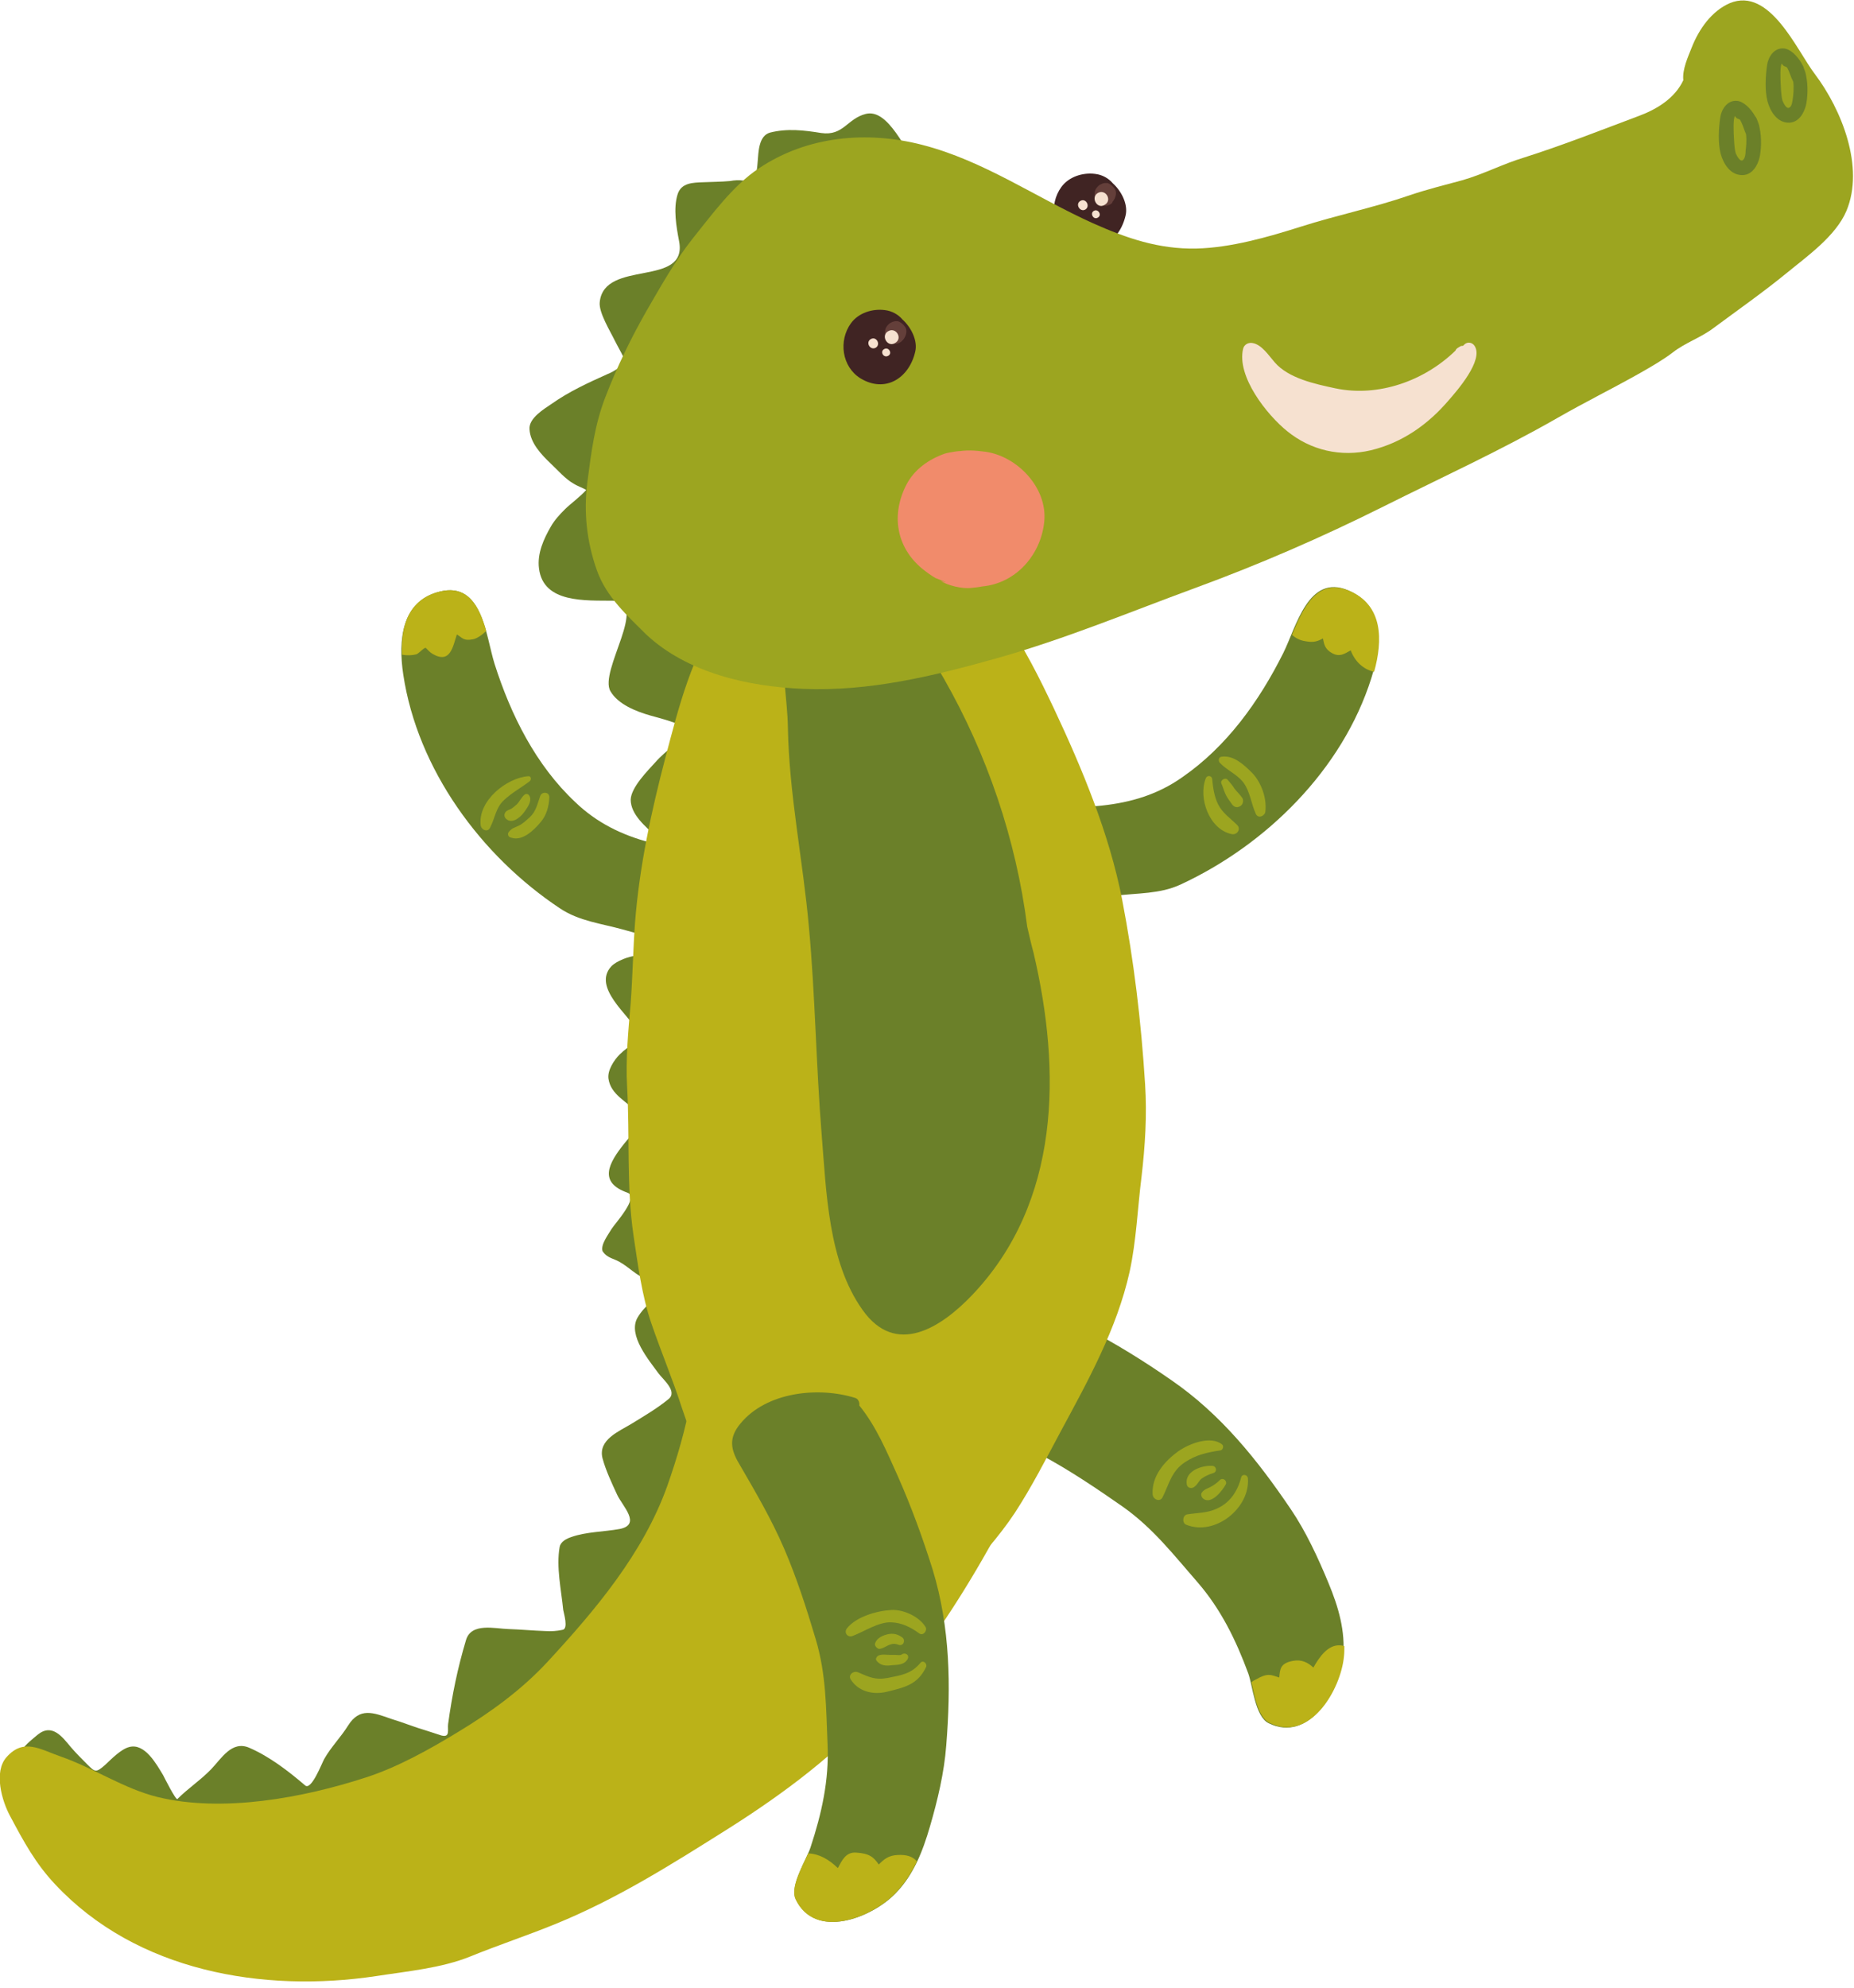 <?xml version="1.0" encoding="UTF-8"?> <svg xmlns="http://www.w3.org/2000/svg" width="208" height="223" viewBox="0 0 208 223" fill="none"> <g clip-path="url(#clip0)"> <path d="M119.073 20.974C119.919 19.816 121.478 19.326 122.858 19.504C123.66 19.593 124.372 19.994 124.862 20.573C125.886 21.508 126.554 22.978 126.287 24.136C125.619 27.119 122.947 28.856 120.142 27.164C118.049 25.873 117.648 22.933 119.073 20.974Z" fill="#402423"></path> <path d="M122.859 22.266C122.859 22.221 122.859 22.177 122.859 22.133C122.77 21.776 122.77 21.375 123.037 21.064C123.259 20.752 123.616 20.574 123.927 20.529H123.972C124.016 20.529 124.061 20.529 124.106 20.529C124.15 20.529 124.195 20.529 124.239 20.529C124.551 20.618 124.863 20.886 125.041 21.153C125.352 21.553 125.174 22.177 124.863 22.578L124.818 22.622C124.818 22.711 124.729 22.8 124.684 22.845C124.551 22.934 124.462 22.979 124.328 23.023C124.284 23.023 124.195 23.068 124.15 23.068C124.061 23.068 124.016 23.068 123.927 23.068C123.927 23.068 123.883 23.068 123.838 23.068C123.393 23.023 122.992 22.756 122.859 22.266Z" fill="#643F3A"></path> <path d="M123.171 21.642C124.061 21.152 124.818 22.488 123.928 22.978C123.082 23.513 122.324 22.132 123.171 21.642Z" fill="#F6E1D0"></path> <path d="M121.211 22.533C121.834 22.177 122.369 23.156 121.745 23.512C121.166 23.824 120.587 22.889 121.211 22.533Z" fill="#F6E1D0"></path> <path d="M122.725 23.647C123.215 23.38 123.66 24.137 123.17 24.404C122.681 24.716 122.235 23.914 122.725 23.647Z" fill="#F6E1D0"></path> <path d="M2.538 198.482C4.587 200.263 6.279 202.089 8.773 203.291C11.756 204.716 14.65 206.72 17.812 207.7C20.617 208.591 23.556 208.947 26.495 209.125C33.309 209.481 39.587 205.963 45.02 202.312C50.675 198.526 56.642 195.097 61.541 190.243C62.877 188.952 64.435 187.972 65.771 186.725C66.795 185.834 68.042 185.345 69.022 184.409C71.471 182.183 73.118 179.823 75.033 177.195C78.729 172.118 80.822 165.839 81.668 159.694C82.381 154.127 83.405 147.18 80.644 142.014C80.733 141.97 80.778 141.925 80.867 141.881C81.535 141.391 80.911 140.233 80.199 140.723C78.418 141.881 76.77 143.306 75.033 144.597C73.697 145.577 72.362 146.334 71.515 147.804C70.402 149.763 72.851 152.613 73.876 154.038C74.41 154.751 76.058 156.087 74.989 156.933C73.742 157.957 72.228 158.848 70.847 159.694C69.467 160.54 67.062 161.475 67.597 163.568C67.953 164.904 68.665 166.418 69.244 167.665C69.823 168.912 72.005 171.005 69.512 171.495C67.775 171.807 65.771 171.807 64.123 172.386C63.589 172.564 62.921 172.875 62.788 173.499C62.387 175.77 62.966 178.308 63.188 180.58C63.233 180.891 63.812 182.717 63.099 182.806C62.476 182.94 61.852 182.984 61.184 182.94C59.804 182.895 58.424 182.762 57.043 182.717C55.529 182.673 52.857 181.96 52.278 183.964C51.343 187.081 50.72 190.11 50.275 193.361C50.185 193.984 50.542 194.919 49.517 194.652C48.983 194.474 48.404 194.296 47.87 194.118C46.489 193.717 45.198 193.182 43.862 192.782C41.858 192.069 40.344 191.49 39.053 193.539C38.251 194.83 37.138 195.943 36.381 197.279C36.158 197.636 34.956 200.842 34.244 200.263C32.373 198.66 30.236 197.012 27.965 196.032C26.006 195.186 24.848 197.235 23.69 198.437C22.532 199.64 21.107 200.575 19.905 201.777C19.727 201.955 18.391 199.283 18.302 199.105C17.545 197.858 16.254 195.498 14.517 195.943C13.582 196.166 12.469 197.324 11.801 197.947C10.776 198.838 10.687 198.794 9.797 197.903C9.173 197.279 8.55 196.656 7.971 195.988C7.036 194.875 5.878 193.227 4.23 194.563C3.162 195.454 0.98 197.101 2.538 198.482Z" fill="#6B8029"></path> <path d="M69.021 141.301C70.223 141.791 71.069 142.816 72.227 143.35C73.697 144.062 74.543 143.127 74.365 141.613C74.008 138.184 75.166 135.111 76.057 131.86C78.061 124.869 79.085 117.565 81.356 110.663C83.582 103.938 85.364 96.635 85.052 89.51C84.918 86.036 84.562 82.607 84.384 79.134C84.25 76.061 83.939 73.701 82.647 70.851C81.089 67.288 79.352 63.815 78.728 59.94C78.105 56.021 78.283 52.503 78.862 48.584C79.886 41.37 81.935 32.731 88.391 28.544C90.039 27.476 91.731 26.496 93.468 25.516C94.848 24.715 96.184 23.601 97.609 23.023C99.524 22.221 101.617 21.597 102.73 19.683C103.131 19.549 103.443 19.015 103.042 18.614C101.617 17.144 99.702 12.112 97.119 12.78C95.026 13.314 94.626 15.274 92.132 14.918C90.217 14.606 88.302 14.383 86.388 14.873C85.096 15.229 85.096 17.1 85.007 18.079C84.918 19.015 84.963 20.351 83.449 20.262C82.914 20.172 82.38 20.217 81.89 20.306C80.91 20.395 79.886 20.395 78.907 20.44C77.749 20.484 76.413 20.484 76.012 21.82C75.522 23.423 75.879 25.427 76.19 27.075C77.17 32.285 67.774 29.034 67.284 33.889C67.151 35.046 68.487 37.184 68.976 38.208C69.11 38.52 70.357 40.657 70.179 40.746C69.511 41.147 68.976 41.637 68.175 41.949C65.993 42.929 63.855 43.908 61.896 45.289C61.05 45.868 59.313 46.892 59.403 48.139C59.492 49.698 60.738 50.989 61.807 52.013C62.564 52.726 63.455 53.75 64.345 54.24C64.835 54.552 65.325 54.685 65.77 54.953C65.102 55.709 63.944 56.556 63.366 57.135C62.787 57.714 62.208 58.337 61.807 59.05C61.006 60.43 60.248 62.078 60.471 63.77C60.961 67.689 65.726 67.333 68.754 67.377C72.94 67.422 67.151 75.259 68.487 77.531C69.333 79 71.381 79.802 72.94 80.247C74.053 80.559 76.19 81.093 77.393 81.85C76.279 83.231 74.676 84.166 73.519 85.502C72.672 86.437 70.802 88.308 70.758 89.688C70.758 91.38 72.45 92.716 73.563 93.785C74.409 94.587 75.166 94.809 74.053 95.744C73.073 96.546 72.138 97.125 71.025 97.704C68.798 98.862 66.483 100.554 69.199 102.558C70.268 103.315 71.114 104.384 72.004 105.319C73.118 106.566 73.118 107.1 71.426 107.189C70.624 107.234 69.155 107.768 68.576 108.392C66.438 110.752 70.535 113.825 71.604 115.74C72.138 116.675 72.272 116.363 71.292 116.942C70.624 117.343 70.045 117.744 69.511 118.278C68.887 118.901 68.13 120.059 68.264 120.994C68.531 122.82 70.357 123.533 71.47 124.78C71.96 125.314 72.806 125.893 71.826 126.427C71.114 126.873 70.579 127.63 70.045 128.253C68.264 130.48 67.106 132.618 70.401 133.775C71.737 134.265 68.976 137.249 68.62 137.828C68.264 138.451 67.373 139.565 67.596 140.322C67.952 140.901 68.487 141.079 69.021 141.301Z" fill="#6B8029"></path> <path d="M1.158 203.737C0.222 202.045 -0.757 198.705 0.757 197.057C2.672 194.92 4.497 196.211 6.813 197.013C10.509 198.304 13.893 200.62 17.678 201.555C24.981 203.336 34.021 201.644 41.012 199.373C44.619 198.215 48.27 196.167 51.477 194.207C55.084 192.025 58.512 189.531 61.407 186.414C66.795 180.58 72.138 174.257 74.855 166.686C75.968 163.524 76.948 160.184 77.527 156.889C78.239 152.97 77.794 148.784 77.838 144.82C77.838 141.792 77.438 137.829 76.191 135.023C75.924 134.355 76.859 133.821 77.17 134.444V134.489C77.26 134.4 77.349 134.266 77.482 134.177L77.705 134.043C77.794 133.999 77.927 133.954 78.016 133.954C79.263 133.42 80.51 133.108 81.846 132.841C83.316 132.574 85.052 132.618 86.433 132.129C87.724 131.683 89.505 131.861 90.841 131.861C92.845 131.861 94.804 131.906 96.808 131.995C102.597 132.307 109.277 133.331 113.685 137.428C118.272 141.659 119.118 149.363 118.45 155.152C117.693 161.698 113.997 168.156 110.835 173.811C107.451 179.823 103.443 185.835 98.901 191.045C94.047 196.612 87.947 201.154 81.757 205.073C75.389 209.081 69.289 212.955 62.297 215.806C59.136 217.097 55.885 218.166 52.723 219.457C49.517 220.749 45.643 221.105 42.214 221.639C29.479 223.554 15.318 221.105 6.189 211.352C4.007 209.037 2.672 206.587 1.158 203.737Z" fill="#BBB218"></path> <path d="M104.378 155.329C104.423 150.698 108.653 146.556 112.705 145.042C113.017 144.908 113.418 145.131 113.551 145.398V145.443C116.535 146.066 119.162 147.58 121.834 148.961C125.174 150.698 128.335 152.657 131.408 154.795C136.974 158.624 141.071 163.746 144.811 169.268C146.504 171.762 147.884 174.745 149.042 177.551C150.155 180.223 150.957 182.939 150.689 185.834C150.333 189.575 146.86 195.542 142.318 193.271C140.804 192.514 140.537 189.085 140.047 187.704C138.666 183.963 136.974 180.49 134.347 177.462C131.631 174.344 129.36 171.405 125.975 169C123.036 166.952 120.008 164.903 116.847 163.211C113.729 161.519 110.39 160.228 107.095 158.936C105.269 158.224 104.378 157.333 104.378 155.329Z" fill="#6B8029"></path> <path d="M45.242 75.66C44.663 71.83 45.02 67.421 49.339 66.353C54.104 65.15 54.505 71.34 55.484 74.457C57.31 80.202 60.115 85.813 64.524 89.955C66.928 92.271 69.734 93.651 72.94 94.497C75.701 95.21 79.62 95.522 82.247 94.23C82.915 93.918 83.449 94.853 82.826 95.254H82.781C82.781 95.343 82.781 95.432 82.737 95.522C82.692 95.655 82.692 95.744 82.648 95.878C82.603 96.1 82.469 96.234 82.336 96.323C81.445 98.06 81.623 100.242 80.777 102.023C79.976 103.671 77.616 104.695 75.968 105.052C73.92 105.497 71.827 104.784 69.868 104.25C67.463 103.582 64.969 103.315 62.832 101.89C53.97 96.011 46.845 86.303 45.242 75.66Z" fill="#6B8029"></path> <path d="M114.13 90.712C113.997 90.623 113.908 90.445 113.863 90.222C113.863 90.088 113.819 89.999 113.819 89.866C113.819 89.777 113.819 89.688 113.819 89.599L113.774 89.554C113.195 89.064 113.908 88.218 114.487 88.663C116.891 90.311 120.81 90.667 123.615 90.356C126.91 89.999 129.894 89.109 132.61 87.194C137.598 83.765 141.249 78.688 143.965 73.255C145.435 70.316 146.771 64.304 151.268 66.219C155.365 67.956 155.009 72.364 153.851 76.061C150.6 86.348 142.051 94.764 132.432 99.218C130.117 100.286 127.623 100.153 125.129 100.465C123.125 100.687 120.943 101.088 118.984 100.286C117.381 99.663 115.244 98.282 114.709 96.546C114.175 94.675 114.709 92.582 114.13 90.712Z" fill="#6B8029"></path> <path d="M81.222 175.903C80.064 172.964 79.753 169.802 79.174 166.685C78.595 163.612 77.437 160.718 76.457 157.778C75.433 154.617 74.142 151.544 73.073 148.427C72.004 145.309 71.559 141.791 71.069 138.54C70.268 133.063 70.668 127.452 70.357 121.93C70.179 118.812 70.49 115.606 70.758 112.489C70.98 109.46 71.025 106.432 71.247 103.448C71.737 97.169 73.073 90.979 74.676 84.878C76.146 79.312 77.615 73.389 81.044 68.624C84.384 63.948 89.906 61.677 95.16 59.94C97.431 59.183 100.192 59.628 102.418 60.252C103.576 60.563 104.779 60.92 105.803 61.499C106.114 61.41 106.426 61.499 106.649 61.81C106.827 62.078 107.05 62.3 107.228 62.567C107.317 62.656 107.361 62.745 107.45 62.79C108.118 63.547 108.92 64.215 109.499 65.061C110.478 66.531 111.592 67.911 112.616 69.336C114.842 72.454 116.624 76.061 118.271 79.534C121.433 86.259 124.461 93.562 125.886 100.866C127.222 107.813 128.023 114.537 128.469 121.618C128.691 125.091 128.469 128.565 128.068 131.994C127.623 135.512 127.489 139.164 126.732 142.637C125.307 149.05 122.056 154.884 118.984 160.584C117.336 163.657 115.778 166.729 113.863 169.669C112.037 172.43 109.9 174.701 107.762 177.239C106.204 179.065 104.066 180.624 102.107 181.96C99.435 183.741 96.852 185.211 93.602 185.478C88.525 185.7 82.914 180.267 81.222 175.903Z" fill="#BBB218"></path> <path d="M92.177 127.185C91.553 119.436 91.464 111.687 90.752 103.983C90.084 96.457 88.525 89.109 88.392 81.539C88.303 75.705 85.586 66.665 93.29 64.26C95.784 63.458 98.634 64.928 100.103 67.066C102.151 70.005 104.111 72.988 105.892 76.106C110.746 84.612 113.996 94.141 115.243 103.939C115.466 104.918 115.689 105.898 115.956 106.878C119.073 120.149 118.984 134.8 109.098 145.221C105.58 148.917 100.504 152.212 96.763 146.913C92.889 141.48 92.711 133.642 92.177 127.185Z" fill="#6B8029"></path> <path d="M66.973 63.993C65.815 60.742 65.459 57.402 65.904 54.018C66.35 50.633 66.706 47.649 67.953 44.443C69.244 41.103 70.803 37.897 72.584 34.779C74.187 32.019 75.701 29.302 77.705 26.764C79.887 24.047 82.247 20.796 85.141 18.881C90.574 15.23 97.298 14.651 103.488 16.254C110.39 18.035 116.179 22.132 122.591 25.027C126.376 26.719 130.028 27.966 134.213 27.877C138.088 27.788 142.273 26.585 145.925 25.428C149.977 24.136 154.118 23.29 158.126 21.91C160.085 21.241 162.089 20.752 164.049 20.217C166.409 19.549 168.591 18.391 170.951 17.679C175.315 16.298 179.59 14.606 183.864 13.003C185.913 12.246 187.917 10.999 188.852 8.995C188.718 7.793 189.386 6.368 189.787 5.343C190.589 3.295 192.013 1.246 194.062 0.356C198.559 -1.515 201.587 5.655 203.591 8.283C206.619 12.29 209.202 18.748 207.154 23.646C205.951 26.496 202.701 28.768 200.43 30.638C197.758 32.82 194.952 34.779 192.192 36.828C190.767 37.897 189.074 38.431 187.65 39.544C186.536 40.391 185.289 41.103 184.043 41.816C180.97 43.552 177.808 45.111 174.78 46.848C168.413 50.499 161.778 53.528 155.187 56.823C148.329 60.252 141.249 63.325 134.08 65.952C126.688 68.669 119.429 71.697 111.815 73.835C104.69 75.839 97.521 77.575 90.084 77.264C83.894 76.996 77.126 75.482 72.495 71.163C70.357 69.025 68.042 66.977 66.973 63.993Z" fill="#9CA520"></path> <path d="M195.532 19.639C196.6 19.594 197.179 18.57 197.402 17.679C197.58 16.878 197.669 15.497 197.402 14.295C197.357 14.028 197.268 13.76 197.135 13.449C197.09 13.315 197.046 13.226 196.957 13.092L196.912 13.048C196.422 12.157 195.576 11.356 194.864 11.311C193.795 11.222 193.127 12.246 192.993 13.181C192.815 14.428 192.726 15.987 193.038 17.234C193.35 18.392 194.151 19.683 195.532 19.639ZM194.73 17.189C194.552 16.521 194.552 15.764 194.507 15.052C194.507 14.785 194.418 13.404 194.641 13.003C194.73 13.181 194.864 13.315 195.086 13.36L195.175 13.404C195.22 13.449 195.264 13.493 195.264 13.538C195.532 13.983 195.665 14.562 195.888 15.052C195.977 15.809 195.888 16.566 195.843 16.878C195.843 17.189 195.799 17.813 195.487 17.991C195.131 18.125 194.775 17.279 194.73 17.189Z" fill="#6B8029"></path> <path d="M200.741 13.761C201.81 13.716 202.389 12.692 202.612 11.801C202.79 11 202.879 9.619 202.612 8.417C202.567 8.15 202.478 7.882 202.344 7.571V7.526C202.3 7.437 202.255 7.304 202.166 7.214V7.17C201.632 6.235 200.83 5.478 200.118 5.433C199.049 5.344 198.381 6.368 198.248 7.304C198.07 8.55 197.981 10.109 198.292 11.356C198.604 12.514 199.406 13.805 200.741 13.761ZM199.984 11.312C199.806 10.643 199.806 9.886 199.762 9.174C199.762 8.907 199.673 7.526 199.895 7.125C199.984 7.304 200.118 7.437 200.341 7.482C200.385 7.482 200.385 7.526 200.43 7.526C200.474 7.571 200.519 7.615 200.519 7.615C200.786 8.105 200.92 8.684 201.187 9.174C201.276 9.931 201.187 10.688 201.142 11C201.098 11.267 201.053 11.935 200.741 12.069C200.385 12.291 200.029 11.4 199.984 11.312Z" fill="#6B8029"></path> <path d="M139.468 39.1C139.601 38.61 140.091 38.388 140.537 38.477C141.561 38.655 142.362 39.902 142.986 40.614C144.544 42.44 147.528 43.064 149.799 43.553C154.653 44.578 159.818 42.707 163.291 39.323C163.336 39.189 163.425 39.1 163.559 39.011L163.781 38.877C163.915 38.788 164.004 38.788 164.138 38.788C164.182 38.744 164.227 38.699 164.271 38.655C164.627 38.299 165.162 38.388 165.429 38.788C166.498 40.392 163.425 43.865 162.534 44.889C160.219 47.606 157.324 49.654 153.807 50.501C150.422 51.302 147.038 50.501 144.411 48.363C142.14 46.537 138.711 42.217 139.468 39.1Z" fill="#F6E1D0"></path> <path d="M95.472 36.249C96.318 35.091 97.876 34.601 99.257 34.779C100.058 34.868 100.771 35.269 101.261 35.848C102.285 36.783 102.953 38.253 102.686 39.411C102.018 42.394 99.346 44.131 96.541 42.439C94.448 41.148 94.047 38.208 95.472 36.249Z" fill="#402423"></path> <path d="M99.346 37.764C99.346 37.719 99.346 37.675 99.346 37.63C99.257 37.274 99.257 36.873 99.524 36.561C99.746 36.249 100.103 36.071 100.414 36.027H100.459C100.504 36.027 100.548 36.027 100.593 36.027C100.637 36.027 100.682 36.027 100.726 36.027C101.038 36.116 101.35 36.383 101.528 36.65C101.839 37.051 101.661 37.675 101.35 38.075L101.305 38.12C101.216 38.209 101.171 38.254 101.082 38.343C100.949 38.432 100.86 38.476 100.726 38.521C100.682 38.521 100.593 38.565 100.548 38.565C100.459 38.565 100.414 38.565 100.325 38.565C100.281 38.565 100.281 38.565 100.281 38.565C99.836 38.521 99.479 38.254 99.346 37.764Z" fill="#643F3A"></path> <path d="M99.658 37.14C100.549 36.65 101.306 37.986 100.415 38.476C99.569 39.01 98.767 37.63 99.658 37.14Z" fill="#F6E1D0"></path> <path d="M97.698 38.03C98.322 37.674 98.856 38.654 98.233 39.01C97.609 39.322 97.075 38.387 97.698 38.03Z" fill="#F6E1D0"></path> <path d="M99.212 39.145C99.702 38.877 100.147 39.635 99.657 39.902C99.123 40.213 98.678 39.412 99.212 39.145Z" fill="#F6E1D0"></path> <path d="M90.93 207.21C92.177 203.425 93.023 199.684 92.845 195.676C92.667 191.579 92.711 187.839 91.509 183.831C90.485 180.402 89.371 176.928 87.947 173.633C86.522 170.337 84.74 167.309 82.959 164.236C81.935 162.544 81.757 161.253 83.048 159.694C85.987 156.087 91.865 155.508 95.962 156.799C96.274 156.888 96.452 157.289 96.407 157.601V157.645C98.322 160.006 99.48 162.811 100.727 165.572C102.241 169.001 103.532 172.519 104.645 176.082C106.605 182.539 106.694 189.13 106.159 195.765C105.937 198.794 105.18 201.956 104.334 204.85C103.532 207.611 102.508 210.283 100.459 212.376C97.832 215.093 91.464 217.631 89.282 213C88.57 211.486 90.485 208.591 90.93 207.21Z" fill="#6B8029"></path> <path d="M140.403 188.685C140.537 188.552 140.715 188.463 140.893 188.373C142.229 187.616 142.541 187.839 143.52 188.151C143.609 187.216 143.609 186.548 145.079 186.28C146.014 186.102 146.727 186.459 147.35 187.037C148.018 185.835 148.998 184.455 150.334 184.544C150.512 184.544 150.69 184.588 150.823 184.633C150.823 185.034 150.823 185.39 150.779 185.791C150.423 189.531 146.949 195.499 142.407 193.228C141.16 192.604 140.76 190.288 140.403 188.685Z" fill="#BBB218"></path> <path d="M49.339 66.354C52.546 65.552 53.792 68.091 54.55 70.763C54.104 71.208 53.525 71.609 53.08 71.698C51.967 71.921 51.878 71.52 51.254 71.163C50.809 72.499 50.542 74.504 48.538 73.346C48.226 73.168 48.004 72.9 47.781 72.678C47.647 72.544 46.979 73.301 46.712 73.39C46.178 73.524 45.643 73.524 45.109 73.435C44.931 70.273 45.822 67.2 49.339 66.354Z" fill="#BBB218"></path> <path d="M154.163 75.349C152.916 75.082 151.981 74.147 151.536 72.944C150.868 73.3 150.334 73.746 149.443 73.256C148.642 72.811 148.553 72.276 148.419 71.608C147.84 71.92 147.395 72.098 146.46 71.92C145.836 71.831 145.346 71.564 144.946 71.207C146.192 68.224 147.751 64.75 151.358 66.264C155.187 67.867 155.143 71.831 154.163 75.349Z" fill="#BBB218"></path> <path d="M90.663 207.879C91.91 207.923 92.978 208.547 94.003 209.527C94.448 208.68 94.893 207.701 96.051 207.79C97.52 207.879 98.01 208.28 98.589 209.126C99.168 208.547 99.658 208.102 100.727 208.057C101.662 208.013 102.374 208.191 102.864 208.77C102.241 210.106 101.439 211.308 100.415 212.377C97.788 215.093 91.42 217.632 89.238 213C88.659 211.709 89.995 209.393 90.663 207.879Z" fill="#BBB218"></path> <path d="M101.706 54.329C102.597 52.637 104.2 51.523 105.937 50.9C106.382 50.722 108.787 50.41 107.139 50.677C108.386 50.455 109.321 50.499 110.612 50.677C114.175 51.212 117.515 54.73 117.158 58.47C116.802 62.211 113.997 65.418 110.212 65.774C109.766 65.863 109.321 65.907 108.876 65.952C107.941 66.041 106.338 65.685 105.536 65.15C106.427 65.418 106.249 65.328 104.957 64.838C104.423 64.527 103.888 64.126 103.443 63.77C100.504 61.32 99.97 57.669 101.706 54.329Z" fill="#F18B6B"></path> <path d="M57.132 93.251C57.444 92.895 57.666 92.851 58.156 92.628C58.646 92.405 59.047 92.004 59.448 91.648C60.16 90.98 60.294 90.134 60.605 89.288C60.784 88.754 61.63 88.798 61.63 89.421C61.585 90.446 61.318 91.47 60.605 92.272C59.893 93.118 58.602 94.365 57.399 93.964C56.999 93.919 56.865 93.519 57.132 93.251Z" fill="#9CA520"></path> <path d="M56.731 91.068C56.909 90.846 57.132 90.846 57.355 90.712C57.577 90.579 57.755 90.4 57.978 90.222C58.29 89.91 58.468 89.465 58.824 89.153C58.958 89.02 59.18 89.02 59.314 89.153C59.759 89.688 59.269 90.445 58.913 90.935C58.557 91.514 57.577 92.449 56.865 91.914C56.553 91.692 56.508 91.335 56.731 91.068Z" fill="#9CA520"></path> <path d="M53.926 92.539C53.614 89.823 56.82 87.24 59.269 87.061C59.626 87.017 59.626 87.507 59.403 87.64C58.468 88.353 57.399 88.932 56.553 89.733C55.618 90.579 55.529 91.782 54.994 92.806C54.727 93.43 53.97 93.073 53.926 92.539Z" fill="#9CA520"></path> <path d="M139.468 87.73C138.711 86.794 137.642 86.394 136.841 85.547C136.662 85.325 136.707 84.924 137.019 84.879C138.399 84.657 139.601 85.815 140.492 86.705C141.516 87.774 142.14 89.555 141.961 91.025C141.917 91.515 141.16 91.871 140.893 91.292C140.358 90.134 140.269 88.798 139.468 87.73Z" fill="#9CA520"></path> <path d="M137.465 89.02C137.286 88.619 137.197 88.263 137.019 87.862C136.886 87.506 137.465 87.15 137.732 87.461C137.999 87.773 138.266 88.085 138.489 88.441C138.756 88.797 139.112 89.109 139.379 89.51C139.513 89.733 139.468 89.955 139.379 90.178C139.246 90.4 139.068 90.49 138.8 90.534C138.4 90.534 138.222 90.222 138.043 89.955C137.776 89.599 137.598 89.332 137.465 89.02Z" fill="#9CA520"></path> <path d="M135.282 87.283C135.416 86.927 135.95 86.971 135.995 87.372C136.084 88.307 136.218 89.332 136.663 90.222C137.153 91.202 138.043 91.781 138.8 92.538C139.246 92.983 138.8 93.651 138.221 93.562C135.683 93.072 134.392 89.51 135.282 87.283Z" fill="#9CA520"></path> <path d="M95.027 182.628C96.051 181.337 98.367 180.669 99.97 180.58C101.306 180.491 103.131 181.293 103.844 182.495C104.067 182.896 103.577 183.519 103.131 183.207C102.152 182.495 101.172 182.005 99.97 181.961C98.545 181.916 96.986 182.985 95.695 183.475C95.116 183.742 94.626 183.118 95.027 182.628Z" fill="#9CA520"></path> <path d="M98.189 184.276C98.411 183.697 99.034 183.43 99.613 183.296C100.237 183.163 100.727 183.296 101.217 183.653C101.617 183.92 101.395 184.632 100.86 184.499C100.504 184.365 100.237 184.321 99.881 184.454C99.435 184.588 99.124 184.9 98.634 184.944C98.367 184.9 98.055 184.543 98.189 184.276Z" fill="#9CA520"></path> <path d="M98.634 185.656C99.035 185.523 99.391 185.612 99.792 185.612C100.014 185.612 100.193 185.612 100.415 185.612C100.638 185.612 100.994 185.701 101.172 185.567C101.528 185.3 102.063 185.612 101.84 186.057C101.484 186.725 100.771 186.725 100.103 186.769C99.436 186.859 98.768 186.859 98.322 186.235C98.189 186.057 98.367 185.745 98.634 185.656Z" fill="#9CA520"></path> <path d="M96.274 187.572C97.521 188.106 98.189 188.462 99.614 188.195C101.128 187.883 102.241 187.75 103.265 186.503C103.577 186.147 104.067 186.592 103.889 186.993C102.953 188.952 101.484 189.264 99.48 189.754C97.966 190.11 96.363 189.754 95.472 188.418C95.072 187.839 95.784 187.349 96.274 187.572Z" fill="#9CA520"></path> <path d="M129.315 167.62C129.182 165.571 130.651 163.879 132.21 162.766C133.412 161.92 135.817 160.985 137.108 162.009C137.331 162.187 137.197 162.632 136.93 162.677C135.416 162.899 134.214 163.167 132.922 164.013C131.408 165.037 131.186 166.417 130.429 167.932C130.161 168.511 129.36 168.199 129.315 167.62Z" fill="#9CA520"></path> <path d="M133.144 166.507C132.877 164.993 134.837 164.325 136.039 164.414C136.484 164.459 136.573 165.082 136.128 165.216C135.683 165.349 135.282 165.527 134.881 165.795C134.525 166.017 134.391 166.463 134.035 166.73C133.768 166.997 133.233 166.952 133.144 166.507Z" fill="#9CA520"></path> <path d="M134.837 167.398C135.104 167.042 135.46 166.953 135.817 166.774C136.217 166.552 136.529 166.329 136.841 166.017C137.197 165.661 137.731 166.106 137.509 166.507C137.153 167.175 135.906 168.778 135.015 168.11C134.837 167.977 134.659 167.665 134.837 167.398Z" fill="#9CA520"></path> <path d="M133.234 169.848C134.347 169.67 135.416 169.714 136.485 169.224C137.999 168.557 138.845 167.265 139.245 165.706C139.379 165.261 139.958 165.395 140.002 165.795C140.27 169.135 136.306 172.342 133.056 171.006C132.566 170.783 132.7 169.892 133.234 169.848Z" fill="#9CA520"></path> </g> <defs> <clipPath id="clip0"> <rect width="208" height="222.263" fill="white"></rect> </clipPath> </defs> </svg> 